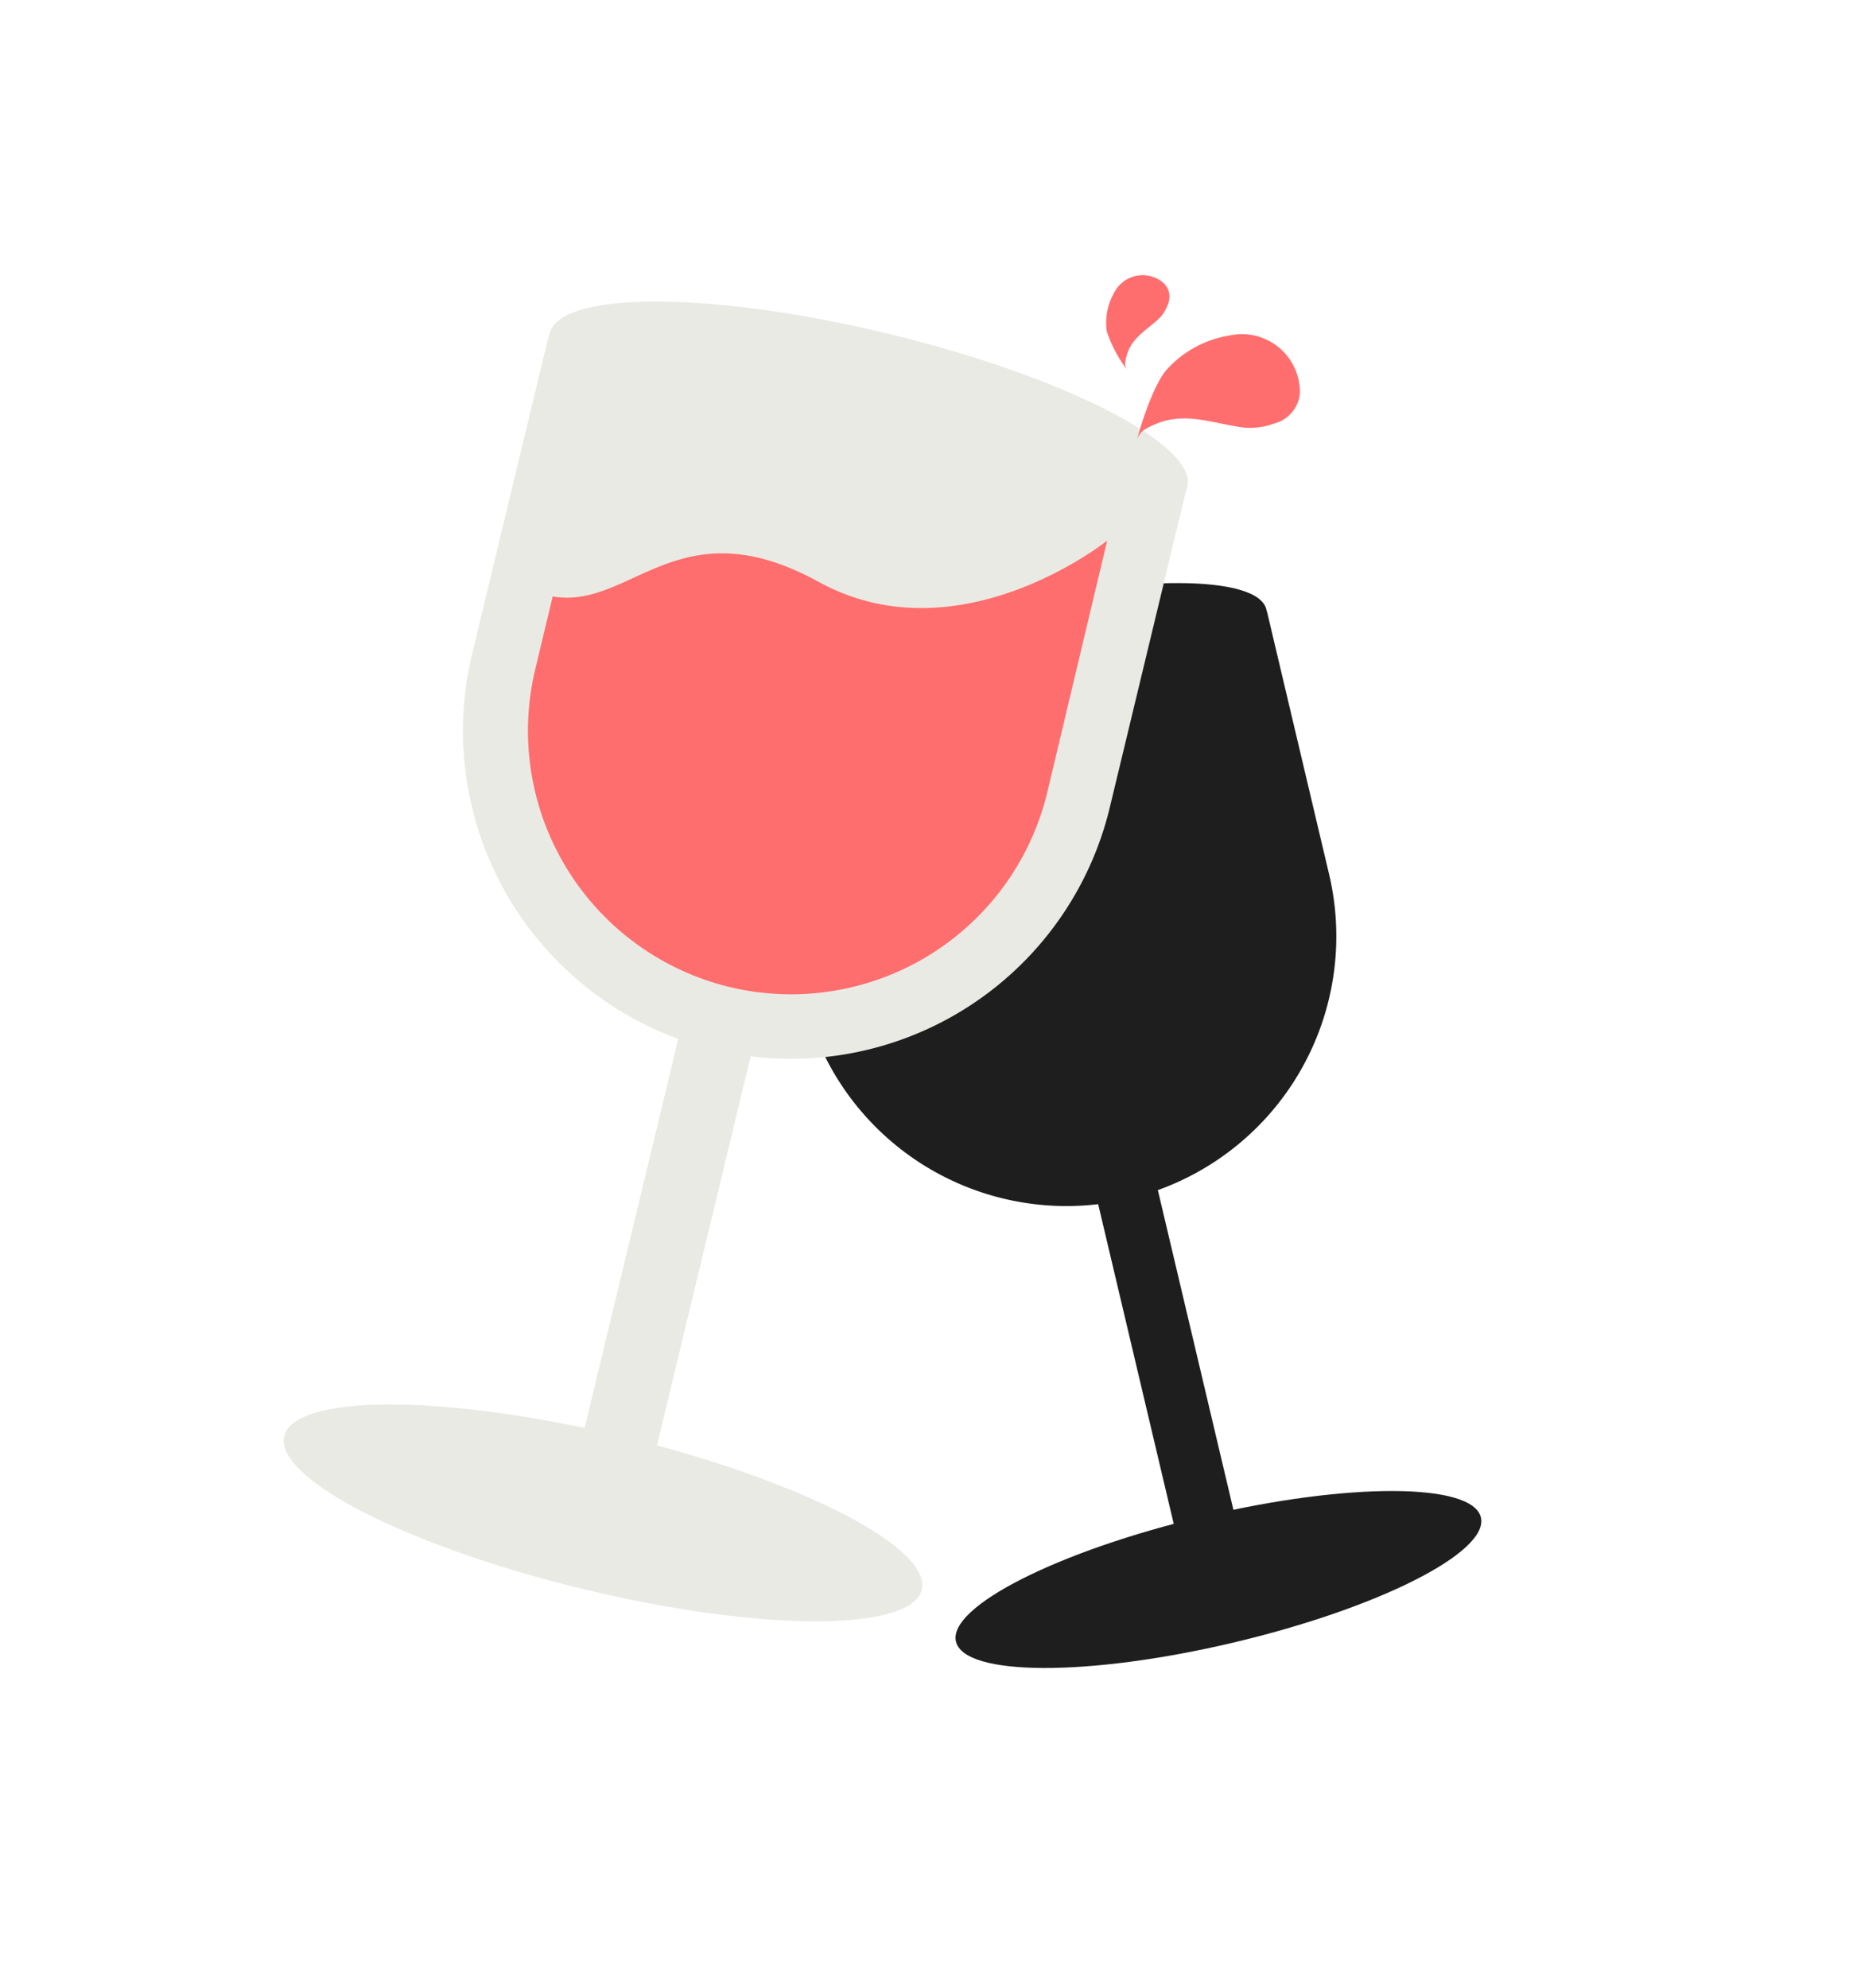 <svg viewBox="0 0 121.17 130" xmlns="http://www.w3.org/2000/svg" xmlns:xlink="http://www.w3.org/1999/xlink"><clipPath id="a"><path d="m250.17 118.37a60.44 60.44 0 1 0 -82.3-23.09 60.44 60.44 0 0 0 82.3 23.09"/></clipPath><clipPath id="b"><circle cx="119.78" cy="-385.35" r="127.09"/></clipPath><g clip-path="url(#a)"><path d="m31.66-.67s49.48 50.07 152.73 65.17" fill="none" stroke="#eaeae4" stroke-linecap="round" stroke-miterlimit="10" stroke-width="40.65"/></g><circle cx="119.78" cy="-385.35" fill="#eaeae4" r="127.09"/><g clip-path="url(#b)"><path d="m-295.64 126.28s15.11-173.15 376.75-452.28" fill="none" stroke="#607279" stroke-linecap="round" stroke-miterlimit="10" stroke-width="75.58"/></g><g fill="#1e1e1e"><ellipse cx="79.7" cy="103.29" rx="17.64" ry="4.24" transform="matrix(.973 -.23 .23 .973 -21.63 21.11)"/><path d="m52.11 43.57h35.29a0 0 0 0 1 0 0v17.64a17.64 17.64 0 0 1 -17.65 17.65 17.64 17.64 0 0 1 -17.64-17.65v-17.64a0 0 0 0 1 0 0z" transform="matrix(.973 -.23 .23 .973 -12.21 17.7)"/><path d="m73 75a14.17 14.17 0 0 1 -17-10.53l-1.87-7.93c4.09-1.26 4.75-3.43 13.36-3.16a26.57 26.57 0 0 0 14.17-3.38l1.88 8a14.17 14.17 0 0 1 -10.54 17z"/><path d="m74.48 76.07h4.01v27.27h-4.01z" transform="matrix(.973 -.23 .23 .973 -18.59 20.01)"/><ellipse cx="65.66" cy="43.91" rx="17.64" ry="4.24" transform="matrix(.973 -.23 .23 .973 -8.34 16.29)"/></g><ellipse cx="39.45" cy="98.89" fill="#eaeae4" rx="5.15" ry="21.45" transform="matrix(.234 -.972 .972 .234 -65.92 114.13)"/><path d="m30.29 26.34h42.9a0 0 0 0 1 0 0v21.45a21.45 21.45 0 0 1 -21.45 21.45 21.45 21.45 0 0 1 -21.45-21.45v-21.45a0 0 0 0 1 0 0z" fill="#eaeae4" transform="matrix(.972 .234 -.234 .972 12.61 -10.77)"/><path d="m47.71 64.54a17.24 17.24 0 0 1 -12.71-20.78l1.14-4.76c5.13.89 8.21-6 17.4-.95s18.86-2.7 18.86-2.7l-3.92 16.47a17.23 17.23 0 0 1 -20.77 12.72z" fill="#ff6e6e"/><path d="m40.98 65.81h4.87v33.14h-4.87z" fill="#eaeae4" transform="matrix(.972 .234 -.234 .972 20.46 -7.87)"/><ellipse cx="56.79" cy="26.78" fill="#eaeae4" rx="5.15" ry="21.45" transform="matrix(.234 -.972 .972 .234 17.48 75.74)"/><g fill="#ff6e6e"><path d="m85 25.72a3.79 3.79 0 0 0 -4.61-3.78 7 7 0 0 0 -4.07 2.2c-1.06 1.16-2 4.69-2 4.69a1.29 1.29 0 0 1 .68-.83c2.07-1.14 3.7-.48 5.83-.12a4.5 4.5 0 0 0 2.47-.18 2.25 2.25 0 0 0 1.7-1.98z"/><path d="m76.07 18.49a2.09 2.09 0 0 0 -3.23.68 3.92 3.92 0 0 0 -.46 2.53 9 9 0 0 0 1.34 2.51.72.72 0 0 1 -.12-.64c.22-1.29 1.08-1.77 2-2.57a2.46 2.46 0 0 0 .78-1.13 1.23 1.23 0 0 0 -.31-1.38z"/></g></svg>